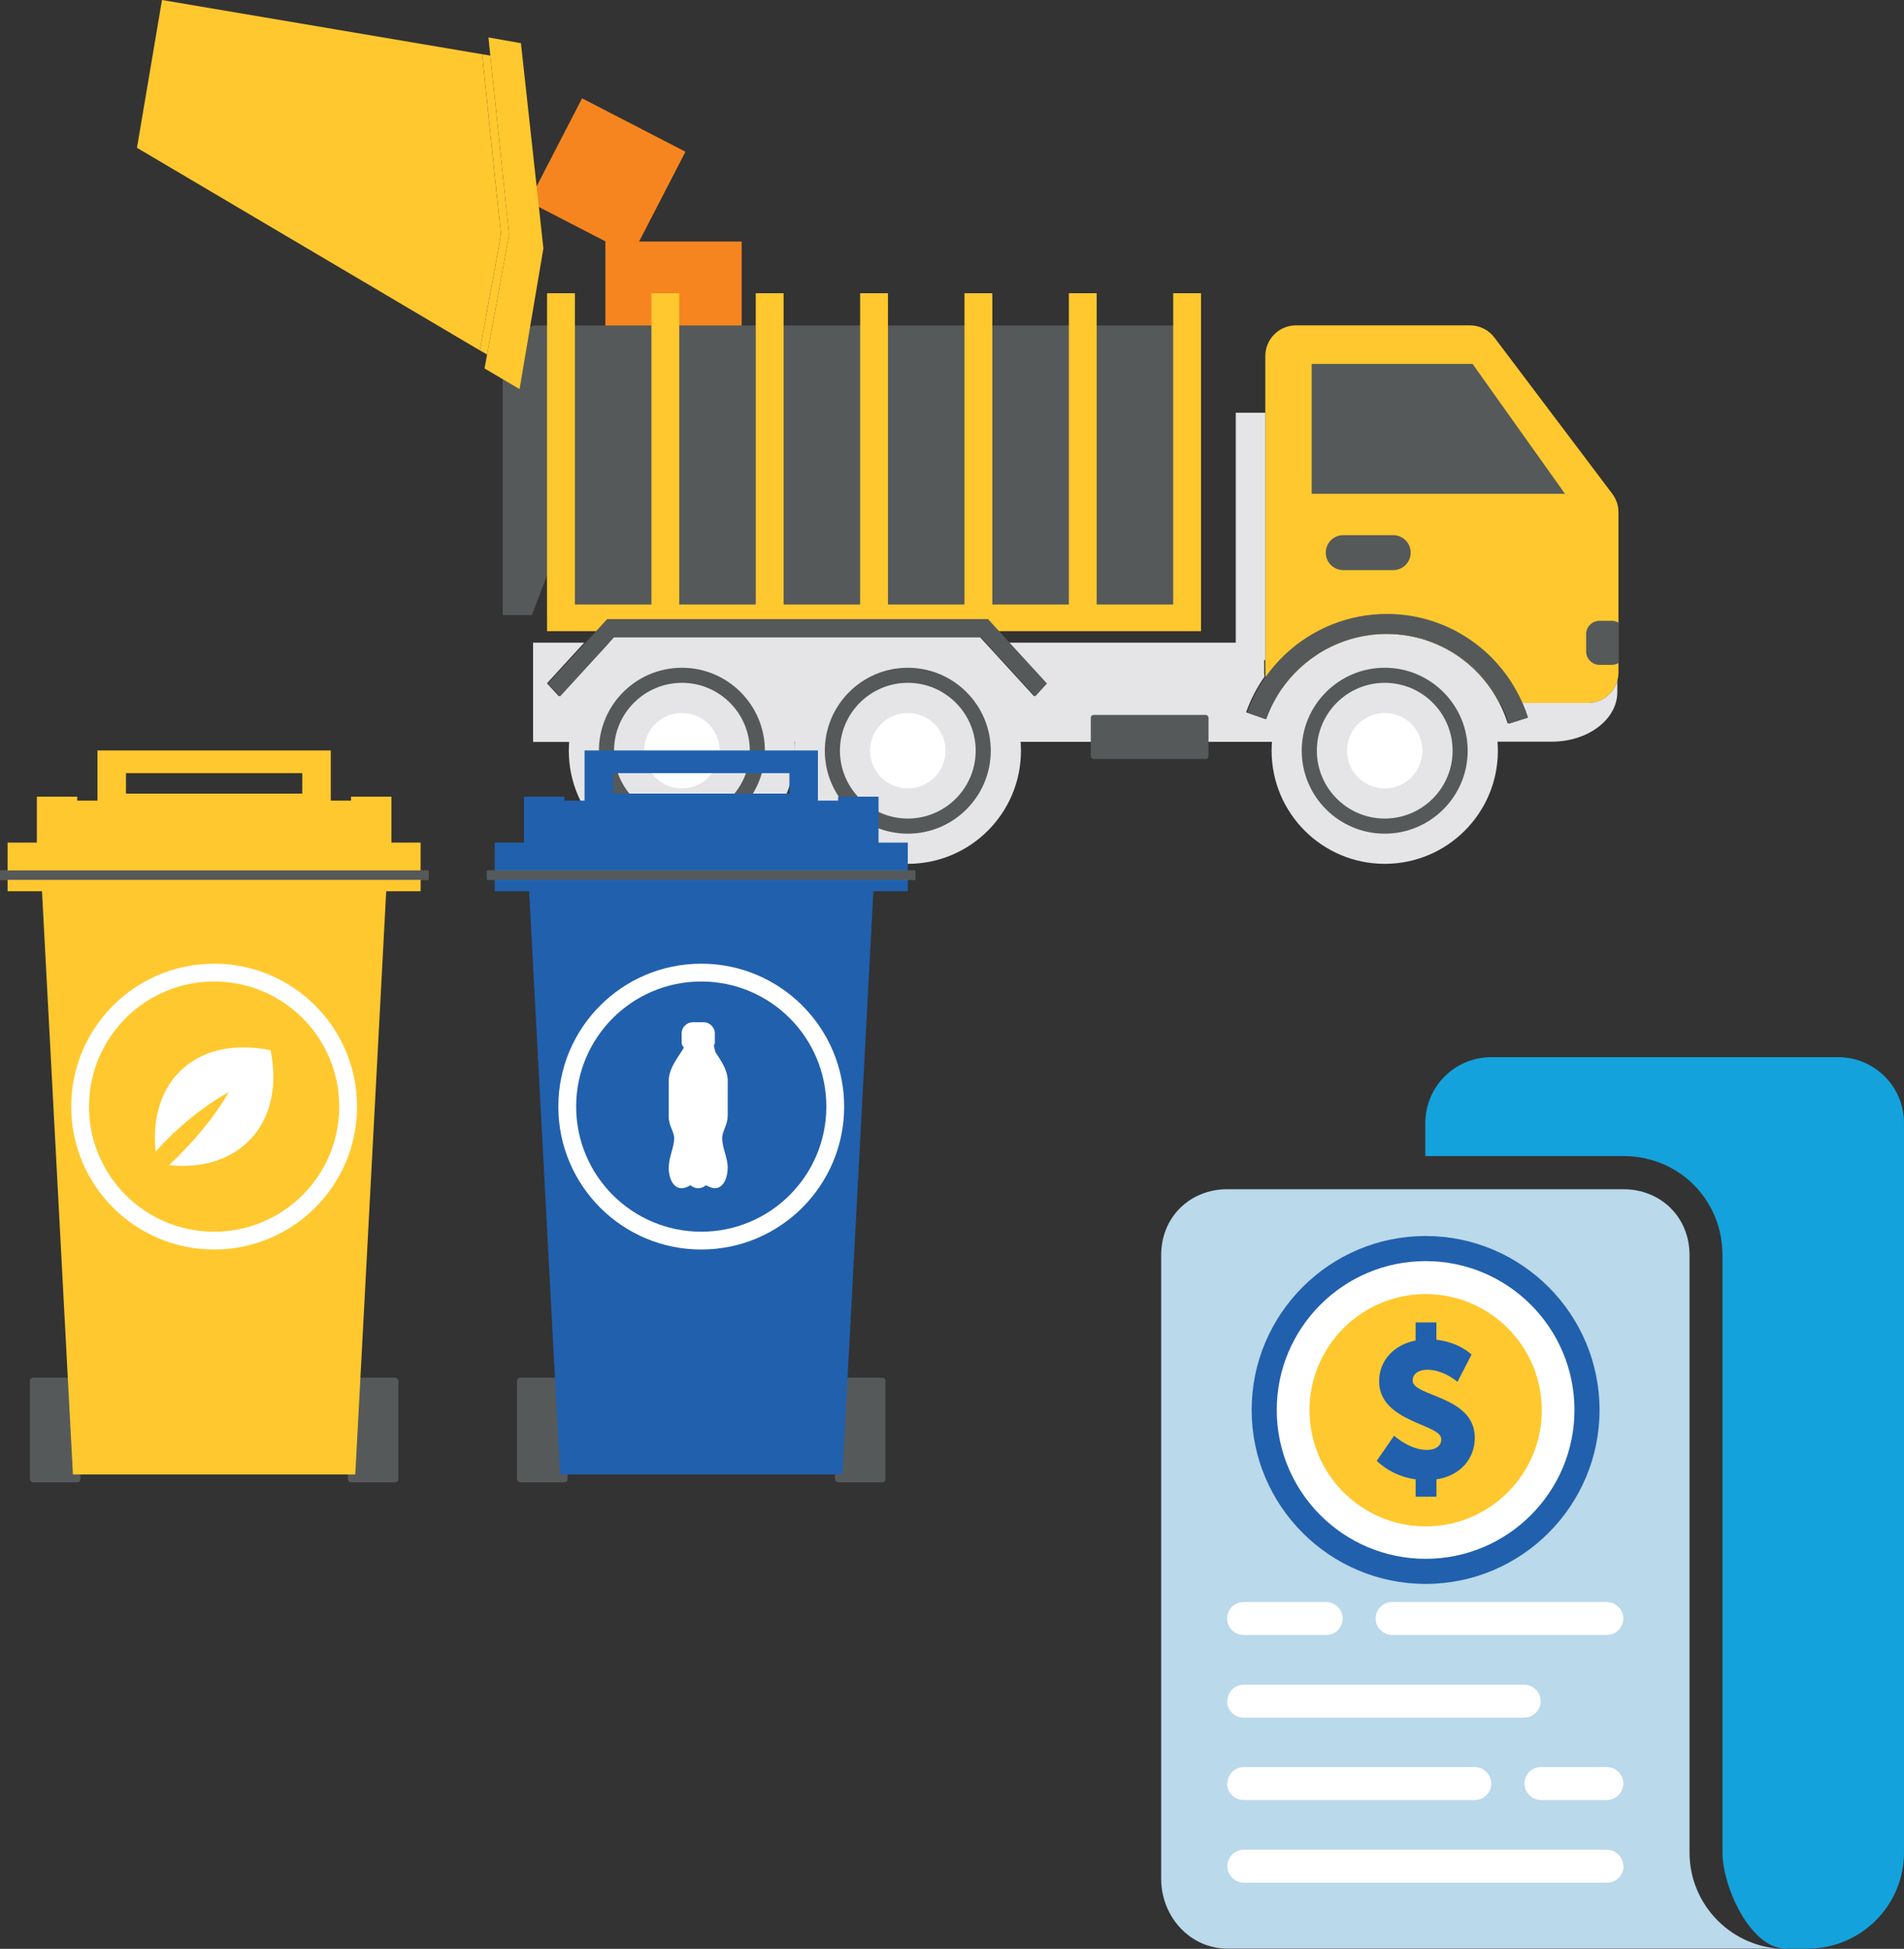 <?xml version="1.0" encoding="UTF-8"?>
<svg id="Layer_2" data-name="Layer 2" xmlns="http://www.w3.org/2000/svg" viewBox="0 0 500 511.76">
  <rect x="0" y="0" width="500" height="511.76" fill="#333333" stroke="none"/>
  <defs>
    <style>
      .cls-1 {
        fill: #e5e5e7;
      }

      .cls-1, .cls-2, .cls-3, .cls-4, .cls-5, .cls-6, .cls-7, .cls-8 {
        stroke-width: 0px;
      }

      .cls-2 {
        fill: #bad9ea;
      }

      .cls-3 {
        fill: #555959;
      }

      .cls-4 {
        fill: #fff;
      }

      .cls-5 {
        fill: #f6851f;
      }

      .cls-6 {
        fill: #14a2dc;
      }

      .cls-7 {
        fill: #2160ad;
      }

      .cls-8 {
        fill: #ffc82e;
      }
    </style>
  </defs>
  <g id="Layer_1-2" data-name="Layer 1">
    <g>
      <g>
        <path class="cls-2" d="M468.93,511.76c-13.9,0-25.25-11.35-25.25-25.25v-156.91c0-10.14-7.73-17.31-17.31-17.31h-104.13c-9.58,0-17.31,7.16-17.31,17.31v163.72c0,10.14,7.73,18.37,17.31,18.37h146.62l.07.07Z"/>
        <path class="cls-6" d="M482.69,277.61h-91.08c-9.58,0-17.31,7.73-17.31,17.31v8.65h52c14.54,0,26.03,11.42,26.03,26.03v156.84c0,9.15,7.45,25.25,16.53,25.25h5.89c13.97,0,25.25-11.35,25.25-25.25v-191.52c0-9.58-7.73-17.31-17.31-17.31h0Z"/>
        <path class="cls-4" d="M322.24,425.01c0,2.41,1.99,4.33,4.33,4.33h21.71c2.41,0,4.33-1.99,4.33-4.33s-1.99-4.33-4.33-4.33h-21.71c-2.41,0-4.33,1.99-4.33,4.33Z"/>
        <path class="cls-4" d="M322.24,446.72c0,2.41,1.99,4.33,4.33,4.33h73.7c2.41,0,4.33-1.99,4.33-4.33s-1.99-4.33-4.33-4.33h-73.63c-2.41,0-4.33,1.99-4.33,4.33h-.07Z"/>
        <path class="cls-4" d="M322.24,468.35c0,2.41,1.99,4.33,4.33,4.33h60.72c2.41,0,4.33-1.99,4.33-4.33s-1.99-4.33-4.33-4.33h-60.65c-2.41,0-4.33,1.99-4.33,4.33h-.07Z"/>
        <path class="cls-4" d="M426.3,490.06c0-2.41-1.99-4.33-4.33-4.33h-95.34c-2.41,0-4.33,1.99-4.33,4.33s1.99,4.33,4.33,4.33h95.41c2.41,0,4.33-1.99,4.33-4.33h-.07Z"/>
        <path class="cls-4" d="M426.3,468.35c0-2.41-1.99-4.33-4.33-4.33h-17.31c-2.41,0-4.33,1.99-4.33,4.33s1.99,4.33,4.33,4.33h17.31c2.41,0,4.33-1.99,4.33-4.33Z"/>
        <path class="cls-4" d="M426.3,425.01c0-2.41-1.99-4.33-4.33-4.33h-56.39c-2.41,0-4.33,1.99-4.33,4.33s1.99,4.33,4.33,4.33h56.39c2.41,0,4.33-1.99,4.33-4.33Z"/>
        <path class="cls-4" d="M374.37,328.04c23.34,0,42.28,18.94,42.28,42.28s-18.94,42.28-42.28,42.28-42.28-18.94-42.28-42.28,18.94-42.28,42.28-42.28"/>
        <path class="cls-8" d="M404.88,370.32c0,16.88-13.69,30.5-30.5,30.5s-30.5-13.69-30.5-30.5,13.69-30.5,30.5-30.5,30.5,13.69,30.5,30.5"/>
        <path class="cls-7" d="M374.37,415.93c-25.18,0-45.68-20.5-45.68-45.68s20.5-45.68,45.68-45.68,45.68,20.5,45.68,45.68-20.5,45.68-45.68,45.68M374.37,331.16c-21.56,0-39.09,17.52-39.09,39.09s17.52,39.09,39.09,39.09,39.09-17.52,39.09-39.09-17.52-39.09-39.09-39.09"/>
        <path class="cls-7" d="M366.15,377.06s4.04,3.69,8.58,3.69c1.77,0,3.76-.71,3.76-2.84,0-4.04-16.32-4.4-16.32-15.18,0-5.6,4.04-9.65,9.58-10.71v-4.75h5.46v4.54c6.1.71,9.22,3.9,9.22,3.9l-3.69,7.16s-3.62-3.19-7.94-3.19c-1.77,0-3.83.78-3.83,2.84,0,4.26,16.32,3.97,16.32,15.04,0,5.32-3.62,9.93-10.07,10.92v4.54h-5.46v-4.54c-6.6-.92-10.21-4.89-10.21-4.89l4.61-6.67v.14Z"/>
      </g>
      <g>
        <g>
          <rect class="cls-5" x="158.97" y="63.43" width="35.79" height="35.79"/>
          <rect class="cls-5" x="144.13" y="31.13" width="30.56" height="30.56" transform="translate(39.09 -67.99) rotate(27.32)"/>
          <g>
            <polygon class="cls-3" points="132.02 87.82 132.02 161.52 139.66 161.52 143.66 151.09 143.66 161.52 310.75 161.52 310.75 85.46 140.33 85.46 132.02 87.82"/>
            <polygon class="cls-3" points="258.97 168.81 271.85 182.87 274.94 179.49 265.16 168.81 258.97 168.81"/>
            <path class="cls-1" d="M139.99,168.81v26.02h10.87l.28-2.6.67.07h0s.07-.21.07-.21l.18.02c.13-.75.28-1.5.47-2.22l-.84-.27,1-3.08.84.27c.31-.77.65-1.54,1.02-2.27l-.77-.44,1.62-2.81.77.44c.46-.7.94-1.36,1.47-2.01l-.66-.6,2.17-2.41.66.6c.54-.53,1.1-1.04,1.68-1.52l-.13-.18.16-.13h0s-.39-.55-.39-.55l2.62-1.91.4.54s0,0,.01,0l.2-.08.1.15c.58-.37,1.17-.71,1.78-1.03l-.08-.21.17-.09s0,0,.01,0l-.28-.61,2.96-1.32.27.6s0,0,.01,0l.2-.03.08.17c.76-.28,1.53-.52,2.31-.73l-.05-.22.21-.05s0,0,0,0l-.13-.65,3.14-.62h.04s0,0,0,0h2.28v-.24h3.24v.67h.01l.21.05v.18c.69.04,1.37.12,2.04.21l.05-.22.2.03h.01l.14-.65,3.17.67-.14.65s0,0,.01,0l.21.06-.06.21c.66.19,1.31.39,1.95.63l.1-.2.18.07s0,0,.01,0l.27-.6,2.96,1.32-.27.61s0,0,.01,0l.17.09-.08.21c.61.32,1.2.66,1.78,1.03l.13-.18.17.11s0,0,0,0l.39-.54,2.62,1.91-.39.54s0,0,0,0l.16.13-.13.18c.53.44,1.04.9,1.53,1.37l.17-.14.14.14s0,0,0,.01l.49-.45,2.17,2.41-.49.45h0s.1.2.1.2l-.14.12c.42.54.83,1.09,1.21,1.66l.19-.11.11.17s0,0,0,.01l.58-.34,1.62,2.81-.57.33s0,0,0,.01l.07.2-.17.09c.3.61.58,1.24.84,1.88l.21-.07.07.2s0,0,0,.01l.63-.21,1,3.08-.63.21s0,0,0,0v.21s-.16.06-.16.06c.17.66.31,1.33.42,2.01l.22-.03.03.21h0s.66-.06.66-.06l.28,2.6h4.1l.28-2.6.67.07h0s.07-.21.07-.21l.18.02c.13-.75.28-1.5.47-2.22l-.84-.27,1-3.08.84.27c.31-.77.65-1.54,1.02-2.27l-.77-.44,1.62-2.81.77.44c.46-.7.94-1.36,1.47-2.01l-.66-.6,2.17-2.41.66.6c.54-.53,1.1-1.04,1.68-1.52l-.13-.18.16-.13h0s-.39-.55-.39-.55l2.62-1.91.4.54s0,0,.01,0l.2-.08.1.15c.58-.37,1.17-.71,1.78-1.03l-.08-.21.17-.09s0,0,.01,0l-.28-.61,2.96-1.32.27.6s0,0,.01,0l.2-.03.08.17c.76-.28,1.53-.52,2.31-.73l-.05-.22.21-.05s0,0,.01,0l-.13-.65,3.14-.62h.04s0,0,0,0h2.28v-.24h3.24v.67h.01l.21.05v.18c.69.04,1.37.12,2.04.21l.05-.22.2.03h.01l.14-.65,3.17.67-.14.65s0,0,.01,0l.21.06-.06.21c.66.19,1.31.39,1.95.63l.1-.2.18.07s0,0,.01,0l.27-.6,2.96,1.32-.27.61s0,0,.01,0l.17.09-.08.21c.61.32,1.2.66,1.78,1.03l.13-.18.18.11s0,0,0,0l.39-.54,2.62,1.91-.39.54s0,0,0,0l.16.13-.13.18c.53.44,1.04.9,1.53,1.37l.17-.14.14.14s0,0,0,.01l.49-.45,2.17,2.41-.49.45h0s.1.2.1.2l-.14.12c.42.54.83,1.09,1.21,1.66l.19-.11.11.17s0,0,0,.01l.58-.34,1.62,2.81-.57.33s0,0,0,.01l.07.2-.17.09c.3.61.58,1.24.84,1.88l.21-.07.07.2s0,0,0,.01l.63-.21,1,3.08-.63.21s0,0,0,0v.21s-.16.06-.16.06c.17.66.31,1.33.42,2.01l.22-.03.03.21h0s.66-.06.66-.06l.28,2.6h68.36l.28-2.6.67.07h0s.07-.21.07-.21l.18.02c.13-.75.28-1.5.47-2.22l-.84-.27,1-3.08.84.27c.3-.76.63-1.5.99-2.22,0-.02.02-.04.03-.06l-.77-.44,1.62-2.81.77.44c.46-.7.94-1.36,1.47-2.01l-.66-.6,2.17-2.41.66.6c.54-.53,1.1-1.04,1.68-1.52l-.13-.18.16-.13h0s-.39-.55-.39-.55l2.62-1.91.4.54h0s.2-.09.2-.09l.1.15c.58-.37,1.17-.71,1.78-1.03l-.08-.21.17-.09s0,0,.01,0v-.03s-.28-.58-.28-.58l2.96-1.32.27.6s0,0,.01,0l.2-.03.08.17c.76-.28,1.53-.52,2.31-.73l-.05-.22.21-.05s0,0,.01,0l-.13-.65,3.18-.63.13.65s0,0,.01,0h.21s.04.19.04.19c.56-.07,1.11-.13,1.67-.16v-.22h.21s0-.01,0-.01v-.67h3.24v.67h.01l.21.05v.18c.69.04,1.37.12,2.04.21l.05-.22.2.03h.01l.14-.65,3.17.67-.14.65s0,0,.01,0l.21.06-.06.21c.66.19,1.31.39,1.95.63l.1-.2.18.07s0,0,.01,0l.27-.6,2.96,1.32-.27.61s0,0,.01,0l.17.09-.08.21c.32.17.64.35.96.53.28.16.55.32.82.49l.13-.18.18.11s0,0,0,0l.28-.38.11-.16.23.17,2.39,1.74-.39.54s0,0,0,0l.16.13-.13.18c.53.44,1.04.9,1.53,1.37l.17-.14.14.14s0,0,0,.01l.49-.45,2.17,2.41-.49.45h0s.1.2.1.2l-.14.12c.42.54.83,1.09,1.21,1.66l.19-.11.11.17s0,0,0,.01l.58-.34,1.62,2.81-.57.33s0,0,0,.01l.06.18v.02s-.16.09-.16.09c.3.61.58,1.24.84,1.88l.21-.07.07.2s0,0,0,.01l.63-.21,1,3.08-.63.21s0,0,0,0v.21s-.16.06-.16.06c.17.66.31,1.33.42,2.01l.22-.03.03.21h0s.67-.06.67-.06l.28,2.6h15.5c9.49,0,17.19-5.83,17.19-13.02v-5.25c0,4.45-3.6,8.06-8.05,8.06h-17.17c.55,1.26,1.03,2.54,1.44,3.85l-5.01,1.57c-.59-1.89-1.34-3.7-2.22-5.41-2.31-4.48-5.55-8.31-9.44-11.27-5.71-4.35-12.81-6.86-20.41-6.86-6.73,0-13.13,2.02-18.51,5.57-4.17,2.75-7.73,6.43-10.34,10.8-1.12,1.88-2.07,3.88-2.82,6l-4.95-1.75c1.19-3.37,2.83-6.51,4.83-9.34-.06-.39-.09-.79-.09-1.2v-7.75h-67.12l9.78,10.68-3.09,3.38-12.87-14.06-1.33-1.45h-96.4l-1.33,1.45-12.87,14.06-3.1-3.38,9.78-10.68h-13.75Z"/>
            <polygon class="cls-3" points="143.95 179.49 147.05 182.87 159.92 168.81 153.74 168.81 143.95 179.49"/>
            <path class="cls-3" d="M384.58,173.34c3.89,2.97,7.13,6.79,9.44,11.27.88,1.71,1.63,3.52,2.22,5.41l5.01-1.57c-.41-1.31-.89-2.59-1.44-3.85h17.17c4.45,0,8.05-3.61,8.05-8.06v-1.88l-32.45-1.07-8-.26Z"/>
            <path class="cls-3" d="M327.55,187.1l4.95,1.75c.75-2.12,1.7-4.12,2.82-6,2.62-4.37,6.17-8.04,10.34-10.8l-8.1-.27-5.28-.17v4.94c0,.41.03.81.09,1.2-1.99,2.83-3.63,5.97-4.83,9.34Z"/>
            <path class="cls-8" d="M332.28,93.51v83.04c0,.41.03.81.09,1.2.31,2.06,1.39,3.86,2.94,5.09,2.62-4.37,6.17-8.04,10.34-10.8,5.38-3.55,11.78-5.57,18.51-5.57,7.6,0,14.7,2.51,20.41,6.86,3.89,2.97,7.13,6.79,9.44,11.27h22.96c4.45,0,8.05-3.61,8.05-8.06v-42.03c0-1.75-.57-3.46-1.63-4.85l-30.95-41.02c-1.52-2.02-3.91-3.2-6.43-3.2h-45.68c-4.45,0-8.05,3.61-8.05,8.06Z"/>
            <polygon class="cls-3" points="386.7 95.56 410.98 129.68 344.46 129.68 344.46 95.56 386.7 95.56"/>
            <polygon class="cls-8" points="143.66 77 143.66 165.74 315.4 165.74 315.4 77 308.09 77 308.09 158.74 287.99 158.74 287.99 77 280.69 77 280.69 158.74 260.59 158.74 260.59 77 253.28 77 253.28 158.74 233.18 158.74 233.18 77 225.88 77 225.88 158.74 205.78 158.74 205.78 77 198.47 77 198.47 158.74 178.37 158.74 178.37 77 171.07 77 171.07 158.74 150.97 158.74 150.97 77 143.66 77"/>
            <path class="cls-3" d="M352.74,149.71h13.12c2.54,0,4.59-2.06,4.59-4.59h0c0-2.54-2.06-4.59-4.59-4.59h-13.12c-2.54,0-4.59,2.06-4.59,4.59h0c0,2.54,2.06,4.59,4.59,4.59Z"/>
            <path class="cls-3" d="M327.55,187.1l4.95,1.75c.75-2.12,1.7-4.12,2.82-6,2.62-4.37,6.17-8.04,10.34-10.8,5.38-3.55,11.78-5.57,18.51-5.57,7.6,0,14.7,2.51,20.41,6.86,3.89,2.97,7.13,6.79,9.44,11.27.88,1.71,1.63,3.52,2.22,5.41l5.01-1.57c-.41-1.31-.89-2.59-1.44-3.85-1.76-4.04-4.22-7.78-7.23-11.01-1.59-1.71-3.32-3.28-5.2-4.67-6.75-5.04-14.77-7.7-23.22-7.7-10.1,0-19.55,3.93-26.61,10.56-1.92,1.8-3.66,3.8-5.19,5.97-1.99,2.83-3.63,5.97-4.83,9.34Z"/>
            <polygon class="cls-3" points="143.95 179.49 147.05 182.87 159.92 168.81 161.25 167.36 257.65 167.36 258.97 168.81 271.85 182.87 274.94 179.49 265.16 168.81 262.35 165.74 259.46 162.58 159.44 162.58 156.55 165.74 153.74 168.81 143.95 179.49"/>
            <rect class="cls-3" x="286.44" y="187.72" width="30.91" height="11.56" rx=".73" ry=".73" transform="translate(603.8 387.01) rotate(180)"/>
            <path class="cls-3" d="M416.53,166.54v4.53c0,1.64,1.12,3.01,2.63,3.41h0c.28.07.58.11.88.11h3.22c.64,0,1.25-.18,1.76-.48v-10.61c-.52-.3-1.12-.48-1.76-.48h-3.22c-1.94,0-3.52,1.57-3.52,3.52Z"/>
            <rect class="cls-1" x="324.53" y="108.37" width="7.76" height="64.96" transform="translate(656.81 281.71) rotate(180)"/>
            <g>
              <path class="cls-8" d="M42.54,0l84.06,14.24,4.94,47.29h0s0,0,0,0h0c-.01.41-3.24,17.95-5.55,30.47l-38.16-22.55-17.6-10.39-9.62-5.69-24.64-14.56L42.54,0Z"/>
              <path class="cls-8" d="M131.55,61.53h0s-4.94-47.29-4.94-47.29l2.15.36,4.91,46.92h0s0,0,0,0h0c-.01.42-3.44,19.03-5.76,31.59l-1.91-1.13c2.31-12.52,5.54-30.06,5.55-30.47h0Z"/>
              <path class="cls-8" d="M133.67,61.53h0s-5.4-51.7-5.4-51.7l8.53,1.51,4.66,42.57,1.24,11.31-6.26,36.96-9.2-5.43c2.26-12.21,6.42-34.76,6.43-35.23h0Z"/>
            </g>
            <g>
              <path class="cls-1" d="M149.37,197.13c0,16.41,13.3,29.71,29.71,29.71s29.71-13.3,29.71-29.71-13.3-29.71-29.71-29.71-29.71,13.3-29.71,29.71"/>
              <path class="cls-3" d="M200.86,197.13c0-12.01-9.77-21.78-21.79-21.78s-21.79,9.77-21.79,21.78,9.77,21.79,21.79,21.79,21.79-9.77,21.79-21.79M196.9,197.13c0,9.83-8,17.82-17.82,17.82s-17.83-8-17.83-17.82,8-17.82,17.83-17.82,17.82,7.99,17.82,17.82"/>
              <path class="cls-4" d="M169.17,197.13c0,5.47,4.43,9.9,9.9,9.9s9.9-4.43,9.9-9.9-4.43-9.9-9.9-9.9-9.9,4.43-9.9,9.9"/>
            </g>
            <g>
              <path class="cls-1" d="M208.69,197.13c0,16.41,13.3,29.71,29.71,29.71s29.71-13.3,29.71-29.71-13.3-29.71-29.71-29.71-29.71,13.3-29.71,29.71"/>
              <path class="cls-3" d="M260.18,197.13c0-12.01-9.77-21.78-21.79-21.78s-21.79,9.77-21.79,21.78,9.77,21.79,21.79,21.79,21.79-9.77,21.79-21.79M256.22,197.13c0,9.83-8,17.82-17.82,17.82s-17.83-8-17.83-17.82,8-17.82,17.83-17.82,17.82,7.99,17.82,17.82"/>
              <path class="cls-4" d="M228.5,197.13c0,5.47,4.43,9.9,9.9,9.9s9.9-4.43,9.9-9.9-4.43-9.9-9.9-9.9-9.9,4.43-9.9,9.9"/>
            </g>
            <g>
              <path class="cls-1" d="M333.93,197.13c0,16.41,13.3,29.71,29.71,29.71s29.71-13.3,29.71-29.71-13.3-29.71-29.71-29.71-29.71,13.3-29.71,29.71"/>
              <path class="cls-3" d="M385.42,197.13c0-12.01-9.77-21.78-21.79-21.78s-21.79,9.77-21.79,21.78,9.77,21.79,21.79,21.79,21.79-9.77,21.79-21.79M381.46,197.13c0,9.83-8,17.82-17.82,17.82s-17.83-8-17.83-17.82,8-17.82,17.83-17.82,17.82,7.99,17.82,17.82"/>
              <path class="cls-4" d="M353.73,197.13c0,5.47,4.43,9.9,9.9,9.9s9.9-4.43,9.9-9.9-4.43-9.9-9.9-9.9-9.9,4.43-9.9,9.9"/>
            </g>
          </g>
        </g>
        <g>
          <g>
            <g>
              <rect class="cls-3" x="91.35" y="361.78" width="13.27" height="27.47" rx=".84" ry=".84"/>
              <rect class="cls-3" x="7.85" y="361.78" width="13.27" height="27.47" rx=".84" ry=".84"/>
            </g>
            <path class="cls-8" d="M102.79,221.27v-12.07h-10.61v1.04h-5.31v-13.17H25.59v13.17h-5.3v-1.04h-10.61v12.07H1.99v12.77h9.04l.25,4.73h0l7.87,148.42h74.15l7.87-148.42h0l.25-4.73h9.04v-12.77h-7.68ZM33.08,203.03h46.3v5.37h-46.3v-5.37Z"/>
            <rect class="cls-5" x="0" y="228.57" width="112.47" height="2.47" rx=".16" ry=".16"/>
            <rect class="cls-3" x="0" y="228.57" width="112.47" height="2.47" rx=".16" ry=".16"/>
            <path class="cls-4" d="M56.23,253.06c-20.73,0-37.53,16.8-37.53,37.53s16.8,37.53,37.53,37.53,37.53-16.8,37.53-37.53-16.8-37.53-37.53-37.53ZM56.23,323.44c-18.14,0-32.85-14.71-32.85-32.85s14.71-32.85,32.85-32.85,32.85,14.7,32.85,32.85-14.71,32.85-32.85,32.85Z"/>
            <path class="cls-4" d="M40.88,302.43c5.88-6.66,12.93-12.15,19.2-15.67-3.53,6.27-9.4,13.32-15.67,19.2h0c18.41,1.96,30.56-10.97,26.64-30.17-19.2-3.92-32.13,7.84-30.17,26.64"/>
          </g>
          <g>
            <g>
              <rect class="cls-3" x="219.27" y="361.78" width="13.27" height="27.47" rx=".84" ry=".84"/>
              <rect class="cls-3" x="135.77" y="361.78" width="13.27" height="27.47" rx=".84" ry=".84"/>
            </g>
            <path class="cls-7" d="M230.71,221.27v-12.07h-10.61v1.04h-5.31v-13.17h-61.28v13.17h-5.3v-1.04h-10.61v12.07h-7.68v12.77h9.04l.25,4.73h0l7.87,148.42h74.15l7.87-148.42h0l.25-4.73h9.04v-12.77h-7.68ZM161,203.03h46.3v5.37h-46.3v-5.37Z"/>
            <rect class="cls-6" x="127.92" y="228.57" width="112.47" height="2.47" rx=".16" ry=".16"/>
            <rect class="cls-3" x="127.92" y="228.57" width="112.47" height="2.47" rx=".16" ry=".16"/>
            <path class="cls-4" d="M184.15,253.06c-20.73,0-37.53,16.8-37.53,37.53s16.8,37.53,37.53,37.53,37.53-16.8,37.53-37.53-16.8-37.53-37.53-37.53ZM184.15,323.44c-18.14,0-32.85-14.71-32.85-32.85s14.71-32.85,32.85-32.85,32.85,14.7,32.85,32.85-14.71,32.85-32.85,32.85Z"/>
            <path class="cls-4" d="M191.12,283.93c0-2.48-1.28-4.61-2.41-6.36-.27-.41-.57-.86-.85-1.31l-.4-1.66c.15-.28.26-.58.26-.84v-2.42c0-.97-.53-1.78-1.09-2.22-.56-.45-1.09-.68-1.82-.68h-2.91c-.73,0-1.26.23-1.82.68-.56.45-1.09,1.26-1.09,2.22v2.42c0,.43.24.99.59,1.32-.42.8-1.12,1.79-1.57,2.5-1.12,1.75-2.41,3.87-2.41,6.36v9.2c-.03,2.47,1.43,3.96,1.45,5.81-.08,2.51-1.4,4.86-1.45,7.75,0,2.34,1,5.31,3.39,5.33.87-.02,1.65-.4,2.33-.79.38.3,1.08.79,2.03.79s1.66-.48,2.04-.79c.78.4,1.62.78,2.32.79,2.4-.02,3.37-2.97,3.39-5.33-.01-2.85-1.4-5.07-1.45-7.75,0-1.92,1.39-3.48,1.45-5.81v-9.2Z"/>
          </g>
        </g>
      </g>
    </g>
  </g>
</svg>